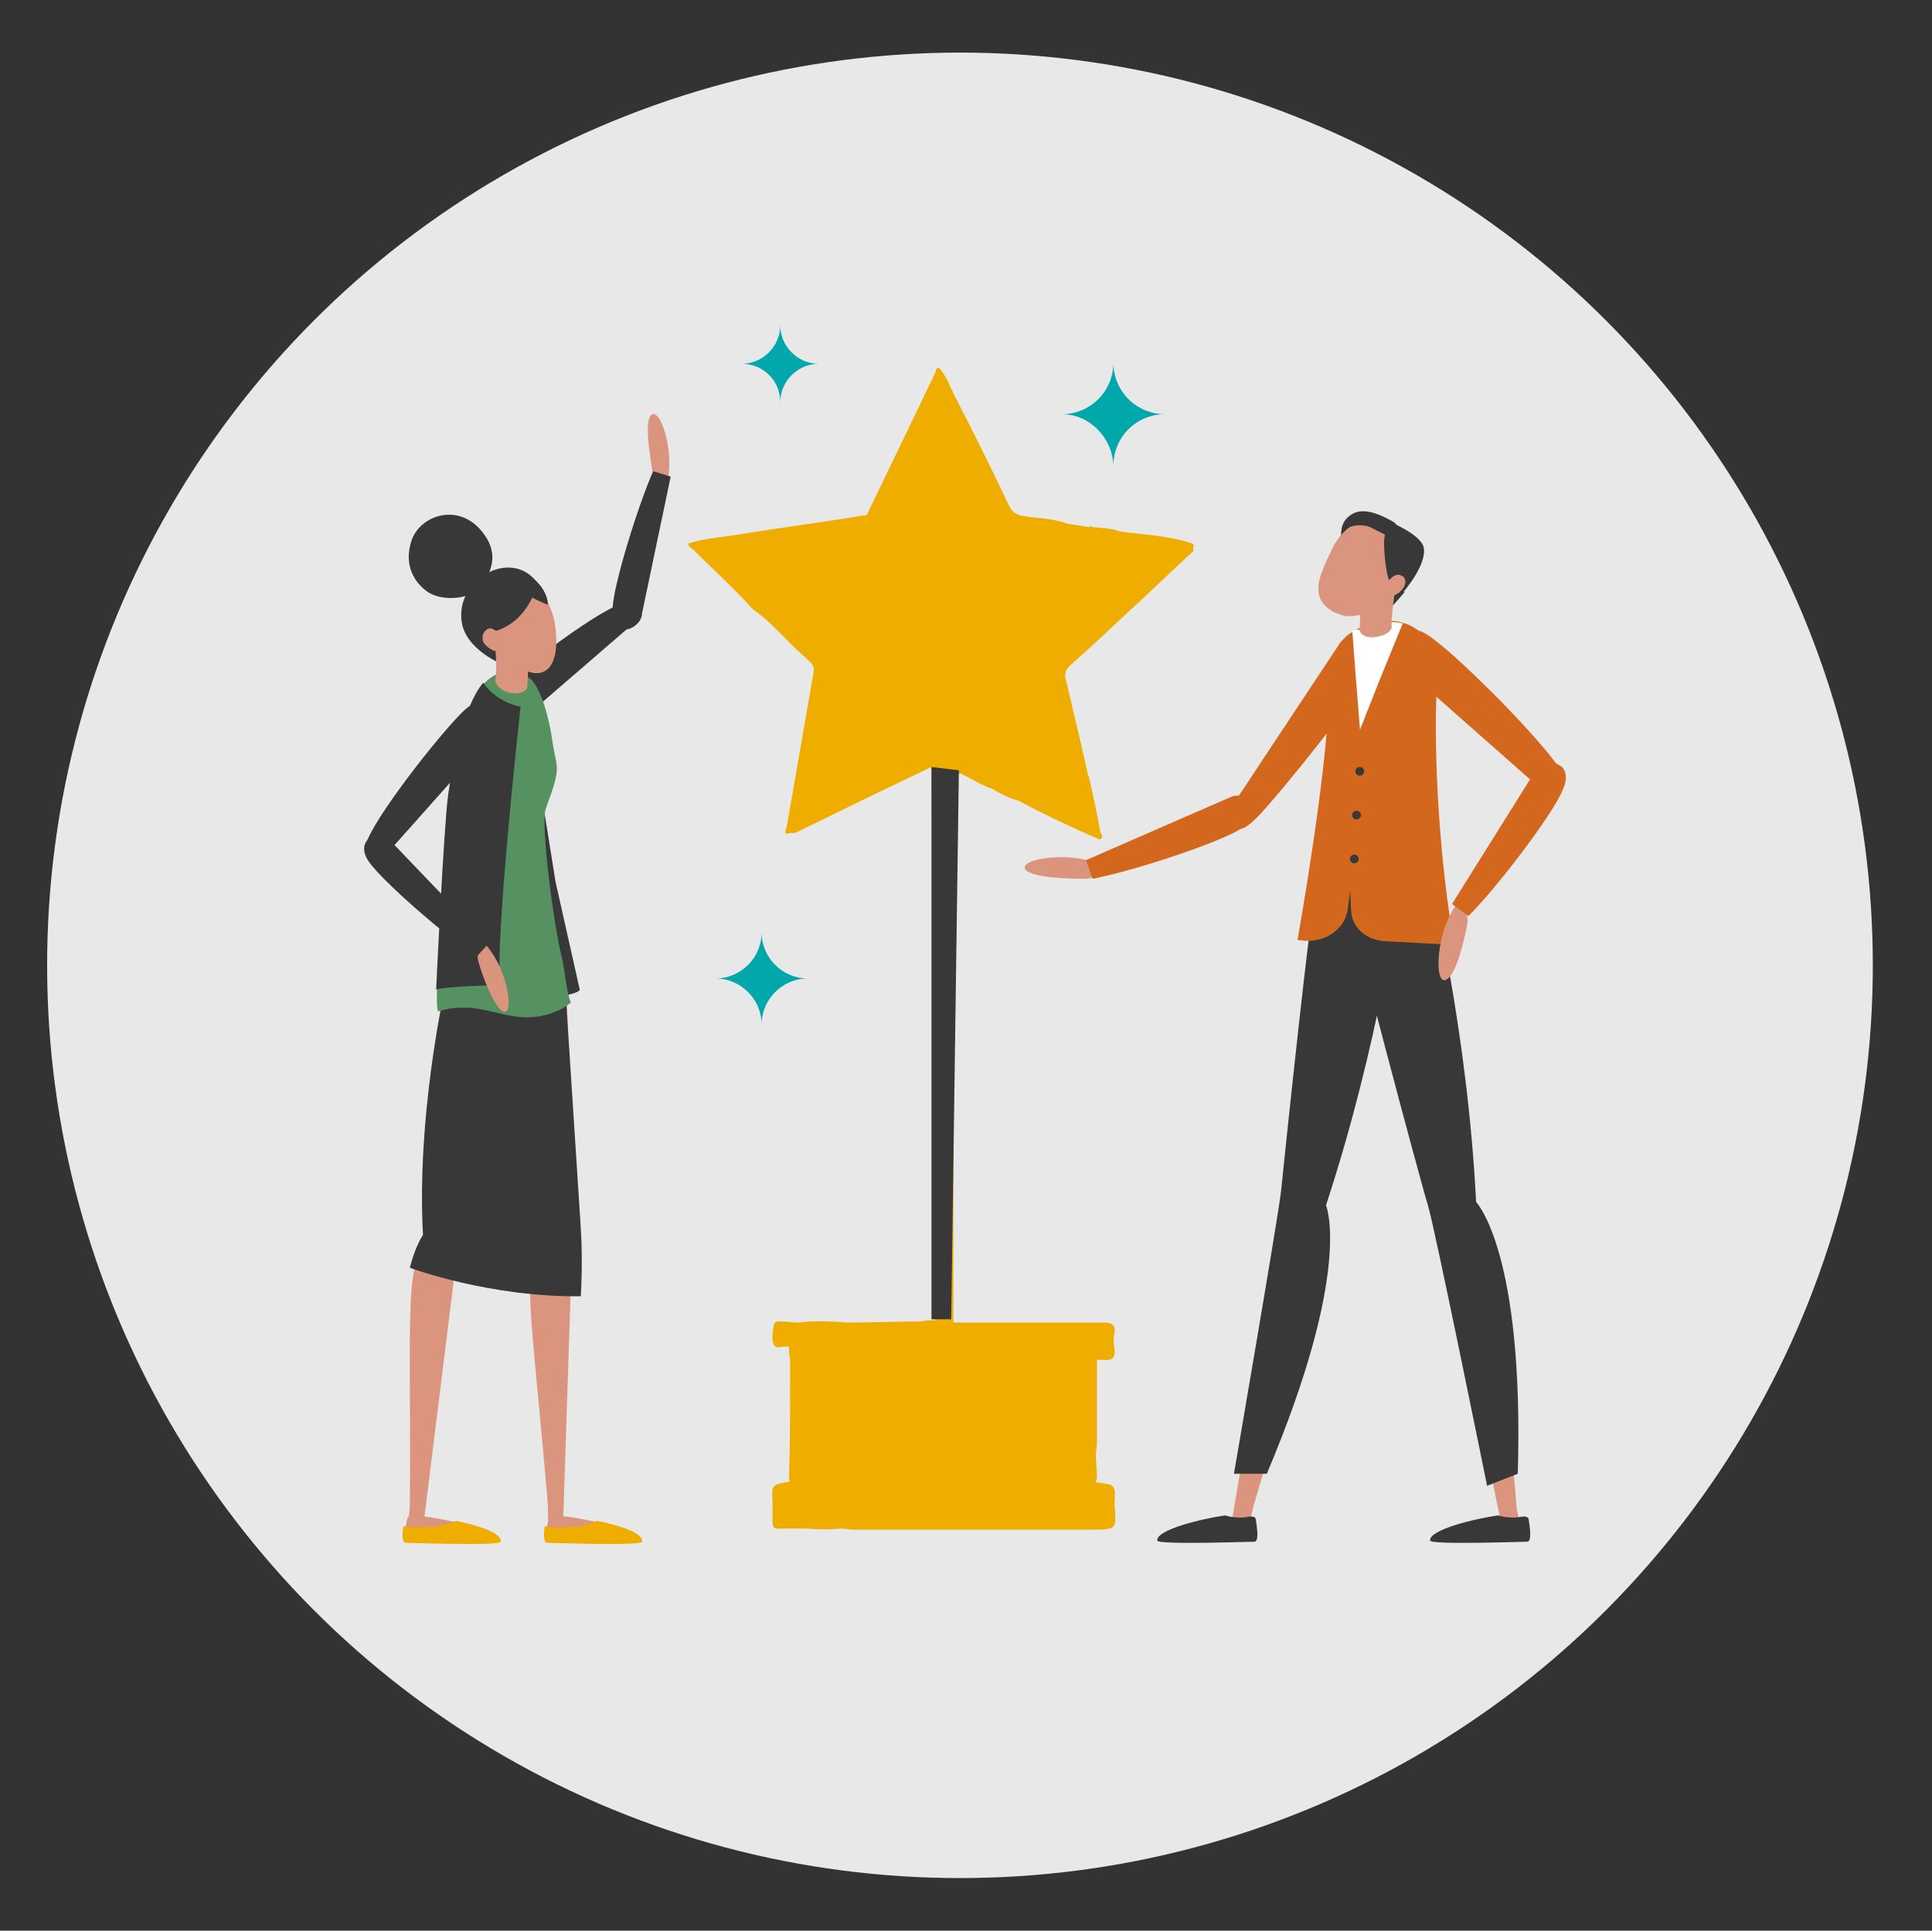 <?xml version="1.0" encoding="UTF-8"?> <svg xmlns="http://www.w3.org/2000/svg" xmlns:xlink="http://www.w3.org/1999/xlink" version="1.1" id="Calque_1" x="0px" y="0px" viewBox="0 0 176.3 176.2" style="enable-background:new 0 0 176.3 176.2;" xml:space="preserve"><rect x="0" y="0" width="176.3" height="176.2" fill="#333333" stroke="none"/> <style type="text/css"> .st0{fill:#00A8AC;} .st1{fill:#9CE5E0;} .st2{fill:#CEBB8E;} .st3{opacity:0.19;fill:#998258;enable-background:new ;} .st4{enable-background:new ;} .st5{fill:#383838;} .st6{fill:#569162;} .st7{fill:#346650;} .st8{fill:#6DA67A;} .st9{fill:#DBC68F;} .st10{fill:#937B4D;} .st11{fill:#E5CFA1;} .st12{fill:#FDB981;} .st13{fill:#462E33;} .st14{fill:#EFDC92;} .st15{fill:#E2C979;} .st16{fill:#F0B042;} .st17{fill:#EFAD00;} .st18{fill:#5C4245;} .st19{fill:#604747;} .st20{fill:#2F1013;} .st21{fill:#F7E9D5;} .st22{fill:#D3671E;} .st23{fill:#135F60;} .st24{fill:#241E22;} .st25{fill:none;stroke:#241E22;stroke-width:0.666;stroke-linecap:round;stroke-linejoin:round;stroke-miterlimit:10;} .st26{fill:#FFF3E5;} .st27{fill:#ECE5DC;} .st28{fill:#F9DE9B;} .st29{fill:#646395;} .st30{fill:#D6BB70;} .st31{fill:#A0895C;} .st32{fill:#F5EFE5;} .st33{fill:#CCCAC8;} .st34{fill:#7A4343;} .st35{fill:#A39397;} .st36{fill:#B1A4A7;} .st37{fill:#F6ECCA;} .st38{fill:#EDE1B8;} .st39{fill:#FFF8E0;} .st40{fill:#985757;} .st41{fill:#FFC032;} .st42{fill:#412931;} .st43{fill:#FDEDDA;} .st44{fill:#DDDCDB;} .st45{fill:#E3E0D9;} .st46{fill:#FFF9ED;} .st47{fill:#FFF2D3;} .st48{fill:#F5DEB8;} .st49{fill:#4A3636;} .st50{fill:#482E36;} .st51{fill:#ECD09A;} .st52{fill:#EDCD84;} .st53{fill:#E5BF76;} .st54{fill:#FFF3D3;} .st55{fill:#FFEAC6;} .st56{fill:#F1D6A2;} .st57{fill:#A1D6D1;} .st58{fill:#5B5B5B;} .st59{fill:#FFF8E8;} .st60{fill:#8F7917;} .st61{fill:#6C555B;} .st62{fill:#9F8A8E;} .st63{opacity:0.4;} .st64{fill-rule:evenodd;clip-rule:evenodd;fill:#C3DDCF;} .st65{fill:#231916;} .st66{clip-path:url(#SVGID_2_);fill:#EFAD00;} .st67{clip-path:url(#SVGID_4_);fill:#EFAD00;} .st68{fill-rule:evenodd;clip-rule:evenodd;fill:#EFAD00;} .st69{clip-path:url(#SVGID_6_);fill:#EFAD00;} .st70{clip-path:url(#SVGID_8_);fill:#EFAD00;} .st71{fill:#EE2E54;} .st72{fill:#FFCF5C;} .st73{fill:#FDEFDA;} .st74{fill:#FDFDFD;} .st75{fill:#989896;} .st76{fill:#010101;} .st77{opacity:0.4;fill:#C3DDCF;enable-background:new ;} .st78{fill:#EBF2E4;} .st79{fill:#468A6D;} .st80{fill:#397059;} .st81{fill:#E4EBDD;} .st82{opacity:0.56;fill:none;stroke:#FFFFFF;stroke-width:0.286;stroke-linecap:round;stroke-linejoin:round;stroke-miterlimit:10;enable-background:new ;} .st83{opacity:0.56;fill:none;stroke:#FFFFFF;stroke-width:0.262;stroke-linecap:round;stroke-linejoin:round;stroke-miterlimit:10;enable-background:new ;} .st84{fill:#DB957F;} .st85{fill:#D9AD93;} .st86{fill:#FA7A81;} .st87{fill:#FFFFFF;} </style> <g> <defs> <circle id="SVGID_9_" cx="87.6" cy="88.1" r="83.3"></circle> </defs> <use xlink:href="#SVGID_9_" style="overflow:visible;fill-rule:evenodd;clip-rule:evenodd;fill:#E8E8E8;"></use> <clipPath id="SVGID_2_"> <use xlink:href="#SVGID_9_" style="overflow:visible;"></use> </clipPath> </g> <path class="st0" d="M67.7,33.2c1.9,0,3.5-1.6,3.5-3.5c0,1.9,1.6,3.5,3.5,3.5c-1.9,0-3.5,1.6-3.5,3.5C71.2,34.7,69.6,33.2,67.7,33.2 z"></path> <path class="st0" d="M96.9,37.8c2.6,0,4.7-2.1,4.7-4.7c0,2.6,2.1,4.7,4.7,4.7c-2.6,0-4.7,2.1-4.7,4.7 C101.5,39.9,99.4,37.8,96.9,37.8z"></path> <path class="st0" d="M65.3,89.3c2.3,0,4.2-1.9,4.2-4.2c0,2.3,1.9,4.2,4.2,4.2c-2.3,0-4.2,1.9-4.2,4.2C69.5,91.2,67.6,89.3,65.3,89.3 z"></path> <path class="st17" d="M108.8,49.6c-2.1-0.7-4.4-0.8-6.6-1.1c-0.8-0.3-1.7-0.3-2.5-0.4c-0.1-0.1-0.2-0.1-0.3,0 c-0.7-0.1-1.3-0.2-2-0.3c-1.3-0.5-2.7-0.5-4-0.7c-0.6-0.1-1-0.3-1.3-0.9c-1.6-3.4-3.3-6.8-5-10.1c-0.4-0.8-0.7-1.7-1.3-2.4 c-0.3-0.3-0.4,0-0.4,0.2c-2.1,4.4-4.2,8.7-6.3,13.1c-3.7,0.6-7.4,1.1-11.2,1.7c-1.7,0.3-3.5,0.4-5.1,0.9c0,0.3,0.3,0.4,0.5,0.6 c1.8,1.8,3.7,3.5,5.4,5.4c1.3,0.9,2.4,2.1,3.5,3.2c0.6,0.6,1.2,1.1,1.8,1.7c0.3,0.3,0.3,0.7,0.2,1.1c-0.8,4.6-1.6,9.2-2.4,13.8 c0,0.2-0.5,0.9,0.4,0.6c0.3,0.1,0.6-0.1,0.8-0.2c2.5-1.2,5.1-2.5,7.6-3.7c1.5-0.7,2.9-1.4,4.4-2.1c0.1-0.1,0.2-0.2,0.3-0.3 c-0.1,0.1-0.2,0.2-0.3,0.3c0,1.9,0,3.8,0.1,5.8c0,1.7-0.1,3.4,0.1,5.1c0,4.4-0.1,8.8,0,13.3c0,8.8,0,17.5,0.1,26.3 c0.1,0,0.3,0,0.4,0c-0.1,0-0.3,0-0.4,0c-0.4,0-0.9,0-1.3,0.1c-2.2,0-4.4,0.1-6.6,0.1c0,0.4,0,0.8,0,1.2c0-0.4,0-0.8,0-1.2 c-1.5-0.1-3-0.2-4.5,0c-0.5,0-1.1-0.1-1.6-0.1c-0.3,0-0.7,0-0.7,0.4c-0.1,0.6-0.2,1.2,0,1.7c0.2,0.5,0.9,0.1,1.3,0.2 c0,0,0.1,0,0.1,0c0,0.4,0,0.7,0.1,1.1c0,0.7,0,1.5,0,2.2c0,2.8,0,5.7-0.1,8.5c0,0.2,0,0.4,0.1,0.5c-1.7,0.3-1.7,0.3-1.6,1.9 c0,0.6,0,1.2,0,1.8c0,0.4,0.1,0.7,0.6,0.6c0.8,0,1.7,0,2.5,0c1.1,0.1,2.1,0.1,3.2,0c0.3,0,0.7,0.1,1,0.1c7.3,0,14.5,0,21.8,0 c2.3,0,2.3,0,2.1-2.3c0.1-1.8,0.1-1.8-1.6-2c0,0-0.1,0-0.1,0c0-0.2,0.1-0.4,0.1-0.5c0-0.7-0.1-1.4-0.1-2c0-0.4,0.1-0.7,0.1-1.1 c0-2.5,0-5.1,0-7.6c0.2,0,0.4,0,0.6,0c0.8,0.1,1.1-0.2,1-1c-0.1-0.5-0.1-1,0-1.4c0.1-0.8-0.2-1-1-1c-4.6,0-9.1,0-13.7,0 c0-0.2,0-0.4,0-0.5c0-12.6,0-25.2,0-37.8c0-0.4,0-0.8,0-1.2c0-0.4,0-0.8,0-1.2c0-2.8,0.1-5.6,0.1-8.4c0-0.4-0.1-0.9,0.6-1 c1,0.5,1.9,1.1,2.9,1.4c0.1,0.1,0.2,0.2,0.3,0.2c0.7,0.4,1.4,0.7,2.1,0.9c0,0,0,0,0,0c2.4,1.3,4.8,2.4,7.3,3.5 c0.5-0.1,0.2-0.4,0.1-0.7c-0.3-1.6-0.6-3.2-1-4.8c0,0,0,0,0,0c0,0,0,0,0,0c0-0.1,0-0.2-0.1-0.3c0,0,0,0,0,0c-0.5-2.3-1.5-6.5-2-8.6 c-0.2-0.7-0.1-1.1,0.5-1.6c1.8-1.6,3.5-3.2,5.2-4.8c2-1.8,3.9-3.7,5.9-5.5C108.8,49.8,109.1,49.9,108.8,49.6z M96.9,71.8 c0.2,0.2,0.3,0.5,0.7,0.6c0,0,0,0,0,0C97.2,72.2,97,72,96.9,71.8z M86.1,69.7c-0.1,0-0.2,0-0.3,0C85.9,69.7,86,69.7,86.1,69.7z"></path> <g> <path class="st5" d="M48.2,79.2l1.2-6.8l1.3,8.1l2.2,9.8c0,0.4-2.2,0.7-2.2,0.7L48.2,79.2z"></path> <path class="st84" d="M51.6,138.4c2,0.2,5.5,1.2,5.5,1.2s1.6,0.5,1.1,0.9c-0.5,0.3-8,0-8.3-0.1c-0.3-0.1,0.2-1.9,0.2-1.9 C50.1,138.3,51.5,138.4,51.6,138.4z"></path> <path class="st84" d="M50,137.4l0,1.1c0,0.4,0.3,0.7,0.7,0.7c0.4,0,0.7-0.3,0.7-0.7l0.8-24.4c0-0.9-0.7-1.6-1.5-1.6 c-0.8,0-1.3,0.4-1.7,1.3C47.7,116.9,48.6,120.8,50,137.4z"></path> <path class="st84" d="M49.6,113.6c0.2,0.9,0.9,1.6,1.8,1.8c0.1,0.1,0.2,0.1,0.4,0.1c0.4,0,0.7-0.4,0.7-0.7l-0.8-24.4 c0-0.9-0.8-1.5-1.6-1.5c-0.1,0-0.1,0-0.2,0c-1.1,0-2.6,0.4-3.2,3.3C45.7,95.9,48.5,108.9,49.6,113.6z"></path> <path class="st17" d="M58.6,140.7c-0.1,0.4-8.2,0.1-8.7,0.1c-0.3,0-0.3-0.8-0.2-1.5c0.4,0.1,0.9,0.1,1.3,0.1c1.5,0,2.7-0.2,3.5-0.6 C56.5,139.2,58.7,139.9,58.6,140.7z"></path> <path class="st84" d="M38.7,138.4c2,0.2,5.5,1.2,5.5,1.2s1.6,0.5,1.1,0.9c-0.5,0.3-8,0-8.3-0.1c-0.3-0.1,0.2-1.9,0.2-1.9 C37.2,138.3,38.7,138.4,38.7,138.4z"></path> <path class="st84" d="M37.4,137.4l-0.1,1.1c0,0.4,0.3,0.7,0.6,0.8c0.4,0,0.7-0.2,0.8-0.6l3-24.2c0.1-0.9-0.5-1.7-1.4-1.7 c-0.8-0.1-1.3,0.3-1.8,1.1C37,116.7,37.5,120.6,37.4,137.4z"></path> <path class="st84" d="M39.1,113.3c0,0.9,0.5,1.8,1.3,2.2c0.1,0.1,0.2,0.1,0.3,0.1c0.4,0.1,0.7-0.2,0.8-0.6l4.5-24 c0.2-0.9-0.4-1.7-1.3-1.8c-0.1,0-0.1,0-0.2,0c-1-0.3-2.6-0.1-3.8,2.5C39.2,95.2,39.1,108.5,39.1,113.3z"></path> <path class="st17" d="M45.7,140.7c-0.1,0.4-8.2,0.1-8.7,0.1c-0.3,0-0.3-0.8-0.2-1.5c0.4,0.1,0.9,0.1,1.3,0.1c1.5,0,2.7-0.2,3.5-0.6 C43.6,139.2,45.8,139.9,45.7,140.7z"></path> <path class="st5" d="M51.6,90.4c0,0,1.2,18.6,1.4,21.7s0,6.2,0,6.2c-8.4,0.1-15.6-2.6-15.6-2.6c0.5-2,1.2-3,1.2-3 c-0.6-10.6,1.9-22,1.9-22L51.6,90.4z"></path> <path class="st84" d="M60.8,44.3c0.9-2.9-0.6-7.3-1.4-6.4c-0.6,0.7-0.1,3.5,0.1,4.9c0.1,0.6,0.5,1,1,1.3L60.8,44.3z"></path> <g> <path class="st5" d="M61.2,43.5l-2.7,12.9c-0.2,0.6-1.1,1.2-1.6,1c-0.1,0-1.1-0.1-1-1.9c0.1-2.2,2.3-9.3,3.7-12.5L61.2,43.5z"></path> </g> <path class="st5" d="M56.2,55.3c0.6-0.2,1.4-0.2,1.9,0.1c0.1,0.1,0.1,0.1,0.2,0.2c0.1,0.2,0.4,0.6,0.2,0.7L46,67.1 c-0.6,0.5-1.8,0.5-2.1,0c0,0-1.5-1-0.1-2.5C45.5,62.6,53.1,56.7,56.2,55.3z"></path> <g> <path class="st6" d="M50.5,92.4c0.6-0.2,1.1-0.5,1.6-0.9c-0.4-0.8-0.6-3.3-0.8-4c-0.7-2.6-2-12.2-1.5-13.7c1.5-4,1-3.5,0.6-6.2 c-0.4-2.8-1.3-5.3-2.2-5.8c-2.9-1.4-4.7,0.5-5.8,4c-0.9,2.8-1.9,12-1.8,15.9c-0.7,4.5-0.9,10.7-0.6,10.6 C44.2,91,46.5,93.9,50.5,92.4z"></path> </g> <path class="st5" d="M49.9,55.8c0.2-0.4,0.3-1.6-1.3-3.1c-2.3-2.3-6.8,0.1-6.5,3.8c0.2,2.8,3.9,4.2,3.9,4.2S49.7,56.2,49.9,55.8z"></path> <path class="st84" d="M45.2,62.1L45.2,62.1c0,0.4,0.5,0.9,1.2,1.1c0.8,0.2,1.5,0,1.7-0.4c0.2-1.5,0-5.3-0.1-5.7l-3,0.2 C45.2,58.6,45.4,61.2,45.2,62.1z"></path> <path class="st84" d="M47.3,53.6c1.4-0.3,2.8,0.7,3.3,3.1c0.4,2.4,0.1,4.4-1.3,4.7c-1.4,0.3-3.4-1.3-3.9-3.7 C44.9,55.3,45.8,53.9,47.3,53.6z"></path> <path class="st5" d="M47.1,52.6c-0.9-0.1-2.1,0.9-2.1,0.9l-1.5,2.2c0,0,0.5,2.4,2,1.8c2.9-1.1,3.5-4.2,3.5-4.2S47.2,52.6,47.1,52.6 z"></path> <path class="st5" d="M48,52.5c0,0-1.4-0.1-1,0.8c0.4,0.9,3,1.9,3,1.9C49.8,53.1,48,52.5,48,52.5z"></path> <path class="st5" d="M39,54c-1-0.7-2.3-2.3-1.4-4.8c0.9-2.3,4.5-3.4,6.6-0.4c2.1,2.9-1,5.3-1,5.3C41.9,54.8,40,54.7,39,54z"></path> <path class="st84" d="M44.5,57.4c0.4-0.2,0.9,0.2,1.2,0.8c0.2,0.5,0.3,1-0.1,1.2c-0.4,0.2-1.2-0.3-1.5-0.8 C43.9,57.9,44.2,57.6,44.5,57.4z"></path> <path class="st5" d="M40.9,72.5c-0.4,2.8-1.1,17.8-1.1,17.8c1-0.3,5.9-0.4,5.9-0.4c-0.7-2.7,1.8-25.4,1.8-25.4 c-2.4-0.5-3.4-2.2-3.4-2.2C42.3,64.4,41.3,69.7,40.9,72.5z"></path> <path class="st5" d="M33.6,76.5c-0.3,0.5-0.2,1.4,0.1,1.8c0.1,0.1,0.1,0.1,0.2,0.2c0.2,0.2,0.6,0.4,0.7,0.2l10.5-11.8 c0.4-0.5,0.5-1.7-0.1-2c-0.1,0-1-1.5-2.5-0.2C40.7,66.3,34.9,73.6,33.6,76.5z"></path> <path class="st84" d="M44.1,86c2.2,2.1,2.9,6.8,1.8,6.3c-0.8-0.4-1.8-3-2.2-4.4c-0.2-0.5-0.1-1.1,0.2-1.6L44.1,86z"></path> <g> <path class="st5" d="M44.6,86.1l-9.1-9.5c-0.5-0.4-1.5-0.4-1.9,0c0,0-0.9,0.7,0.1,2.1c1.3,1.8,6.9,6.7,9.8,8.6L44.6,86.1z"></path> </g> </g> <g> <path class="st84" d="M120.8,111.3c-0.3-1.1-0.7-1.6-1.6-1.8c-1-0.2-1.9,0.5-2.1,1.4l-4.6,27.4c-0.1,0.4,0.2,0.8,0.6,0.9 c0.4,0.1,0.9-0.2,1-0.6l0.3-1.2C119.7,119.2,121.5,115,120.8,111.3z"></path> <path class="st85" d="M125.6,86.5c-0.4-3.3-2.1-4-3.3-4c-0.1,0-0.2,0-0.2-0.1c-1-0.2-1.9,0.6-2,1.5l-3.2,27.6 c-0.1,0.4,0.3,0.8,0.7,0.9c0.1,0,0.3,0,0.4-0.1c1-0.2,1.9-0.9,2.2-1.9C121.8,105.2,126.2,90.8,125.6,86.5z"></path> <path class="st5" d="M113.2,138.5c-0.6,0-1.1-0.1-1.4-0.2c-2.1,0.3-6.3,1.3-6.2,2.3c0.1,0.4,8.3,0.1,8.9,0.1c0.4-0.1,0.2-1.3,0.1-2 c0-0.2-0.2-0.3-0.4-0.3C113.9,138.4,113.6,138.5,113.2,138.5z"></path> <path class="st5" d="M127.7,81.4c0,0-1.8,13.7-6.7,28.6c0,0,2.5,5.8-5.4,24.5h-3c0,0,4.1-23.8,4.3-25.8c0.2-2,2.8-27,3.3-28.3 l3.4-1.9L127.7,81.4z"></path> <path class="st84" d="M135,110.9c-0.6-0.9-1.3-1.3-2.2-1.1c-1,0.2-1.6,1.1-1.4,2.1l5.6,27.2c0.1,0.4,0.5,0.7,0.9,0.6 c0.4-0.1,0.7-0.5,0.7-0.9l-0.2-1.2C136.8,118.7,137,114.2,135,110.9z"></path> <path class="st85" d="M130.5,86c-1.6-2.9-3.4-3-4.6-2.6c-0.1,0-0.2,0-0.3,0c-1,0.2-1.6,1.2-1.3,2.2l7,26.9c0.1,0.4,0.5,0.7,1,0.6 c0.1,0,0.3-0.1,0.4-0.2c0.9-0.5,1.4-1.5,1.3-2.6C133.7,104.9,132.6,89.8,130.5,86z"></path> <path class="st5" d="M130.6,80.6c0,0,3.3,13.4,4.1,29.1c0,0,4.4,4.5,3.8,24.8l-2.8,1.1c0,0-4.8-23.7-5.4-25.6s-7.1-26.2-7.2-27.6 L130.6,80.6z"></path> <path class="st5" d="M138.1,138.5c-0.6,0-1.1-0.1-1.4-0.2c-2.1,0.3-6.3,1.3-6.2,2.3c0.1,0.4,8.3,0.1,8.9,0.1c0.4-0.1,0.2-1.3,0.1-2 c0-0.2-0.2-0.3-0.4-0.3C138.8,138.4,138.5,138.5,138.1,138.5z"></path> <path class="st84" d="M100.6,79.4c-0.4,0.5-1,0.8-1.6,0.8c-1.6,0-4.7-0.1-5.4-0.8c-0.9-1,4.3-1.9,7.2-0.3L100.6,79.4z"></path> <g> <path class="st22" d="M99.7,80.2c3.7-0.7,11.6-3.3,13.6-4.6c1.7-1.1,1-2.1,1-2.1c-0.2-0.6-1.2-1.1-1.9-0.8l-13.3,5.8L99.7,80.2z"></path> </g> <path class="st22" d="M130.2,57.9c-1.9-1.2-2.7,0.5-2.7,0.5c-0.5,0.4-0.3,1.7,0.3,2.3l13.6,12c0.2,0.2,0.6-0.1,0.8-0.3 c0.1-0.1,0.1-0.1,0.2-0.2c0.3-0.6,0.2-1.5-0.1-2.1C140.2,67,132.6,59.4,130.2,57.9z"></path> <path class="st22" d="M125.3,60.8c0.9-2-0.9-2.6-0.9-2.6c-0.5-0.4-1.8-0.1-2.2,0.6l-10,15.1c-0.2,0.2,0.1,1.4,0.4,1.6 c0.1,0.1,0.2,0.1,0.3,0.1c0.6,0.3,1.6-0.8,2.1-1.3C117.3,71.8,124.1,63.4,125.3,60.8z"></path> <g> <path class="st86" d="M124.6,59.2c-1,2-1.3,3.7-1.1,6c0.2,2.3-0.4,5.2-1.6,7.3c0.4,0.5,0.7,1,1.1,1.5c0.7-0.3,1.4-0.7,2.1-1 c0.6-2.7,0.6-5,0-7.8c-0.3-1.5-0.1-4.1,0.3-5.7C125.1,59.3,124.9,59.3,124.6,59.2z"></path> </g> <g> <g> <path class="st22" d="M118.4,85.8c0.1,0,0.1,0,0.2,0c2.2,0.4,4.2-1,4.4-2.9l0.2-1.6l0.1,1.9c0.1,1.5,1.4,2.6,3.1,2.7 c2.2,0.1,5,0.3,6.3,0.3c-1.3-7.3-1.9-17-1.6-23.4c0.1-1.3,0.1-2.1-0.2-3.1c-0.4-1.3-1.3-2.2-2.4-2.7c-0.2-0.1-0.4-0.1-0.6-0.2 c-1.2-0.3-2.6-0.1-4,0.6c-0.2,0.1-0.3,0.2-0.5,0.3c-0.1,0-0.1,0.1-0.2,0.1c-1,0.7-1.8,2-1.9,4.4 C121.3,68.2,119.5,79.5,118.4,85.8z"></path> </g> <path class="st87" d="M123.4,57.6l0.3,3.9l0.4,5.1l1.9-4.8l2-4.9c-1.2-0.3-2.6-0.1-4,0.6C123.8,57.4,123.6,57.5,123.4,57.6z"></path> <ellipse transform="matrix(0.999 -4.177954e-02 4.177954e-02 0.999 -2.833 5.245)" class="st5" cx="124.1" cy="70.4" rx="0.4" ry="0.4"></ellipse> <ellipse transform="matrix(0.999 -4.179247e-02 4.179247e-02 0.999 -3.001 5.24)" class="st5" cx="123.8" cy="74.4" rx="0.4" ry="0.4"></ellipse> <ellipse transform="matrix(0.999 -4.177952e-02 4.177952e-02 0.999 -3.168 5.233)" class="st5" cx="123.6" cy="78.4" rx="0.4" ry="0.4"></ellipse> </g> <path class="st84" d="M133.4,82.6c0.4,0.5,0.6,1.1,0.5,1.7c-0.3,1.6-1,4.6-1.9,5.1c-1.2,0.7-1-4.6,1.1-7.1L133.4,82.6z"></path> <g> <path class="st22" d="M134,83.6c2.7-2.7,7.7-9.3,8.6-11.5c0.8-1.8-0.3-2.3-0.4-2.3c-0.5-0.4-1.6-0.2-2,0.4l-7.7,12.3L134,83.6z"></path> </g> <g> <path class="st5" d="M128.2,54c-0.1,0.1-1.6,2-2,1.9c-0.5-0.1,0.2-1.7,0.2-1.7L128.2,54z"></path> <path class="st5" d="M122.4,49.2c0,0-0.2-1.2,0.5-1.9c0.6-0.6,1.6-1.2,4.2,0.3c0.4,0.2,0.6,0.7,0.4,1.1l-0.4,1.2L122.4,49.2z"></path> <path class="st84" d="M127,52.9c-0.8,1.6-1.5,2.8-2.8,3.2c-0.5,0.1-1,0.2-1.5,0.1c-0.4-0.1-0.7-0.2-1.1-0.4 c-1-0.6-1.3-1.3-1.3-2.1c0-1,0.6-2.2,1.2-3.5c1.2-2.5,3.1-3.1,4.6-2.4C127.6,48.6,128.3,50.5,127,52.9z"></path> <path class="st84" d="M127.5,52.5l-2.9-0.5c-0.1,0.4-0.6,4.1-0.5,5.6c0.1,0.4,0.8,0.7,1.6,0.5c0.7-0.1,1.3-0.5,1.3-0.9l0,0 C126.9,56.4,127.3,53.9,127.5,52.5z"></path> <path class="st5" d="M128,54.1c0,0-0.8,0-1.1-0.8c-0.5-1-0.6-3-0.6-3.9c0.1-1.5,0.7-1.7,0.7-1.7s2.6,1.1,2.9,2.2 C130.3,51.5,128,54.1,128,54.1z"></path> <path class="st84" d="M128.1,53.6c-0.3,0.5-1.1,1-1.5,0.8c-0.4-0.2-0.3-0.7,0-1.2s0.8-0.9,1.2-0.7C128.2,52.6,128.4,53,128.1,53.6 z"></path> <path class="st5" d="M126.8,49l-1.6-0.8c-0.5-0.3-1.2-0.3-1.7-0.2l-0.8,0.2l1.5-1.1l1.5,0.1l1.6,0.9L126.8,49z"></path> </g> </g> <polygon class="st5" points="85,70 85,120.4 86.8,120.4 87.5,70.3 "></polygon> </svg> 
